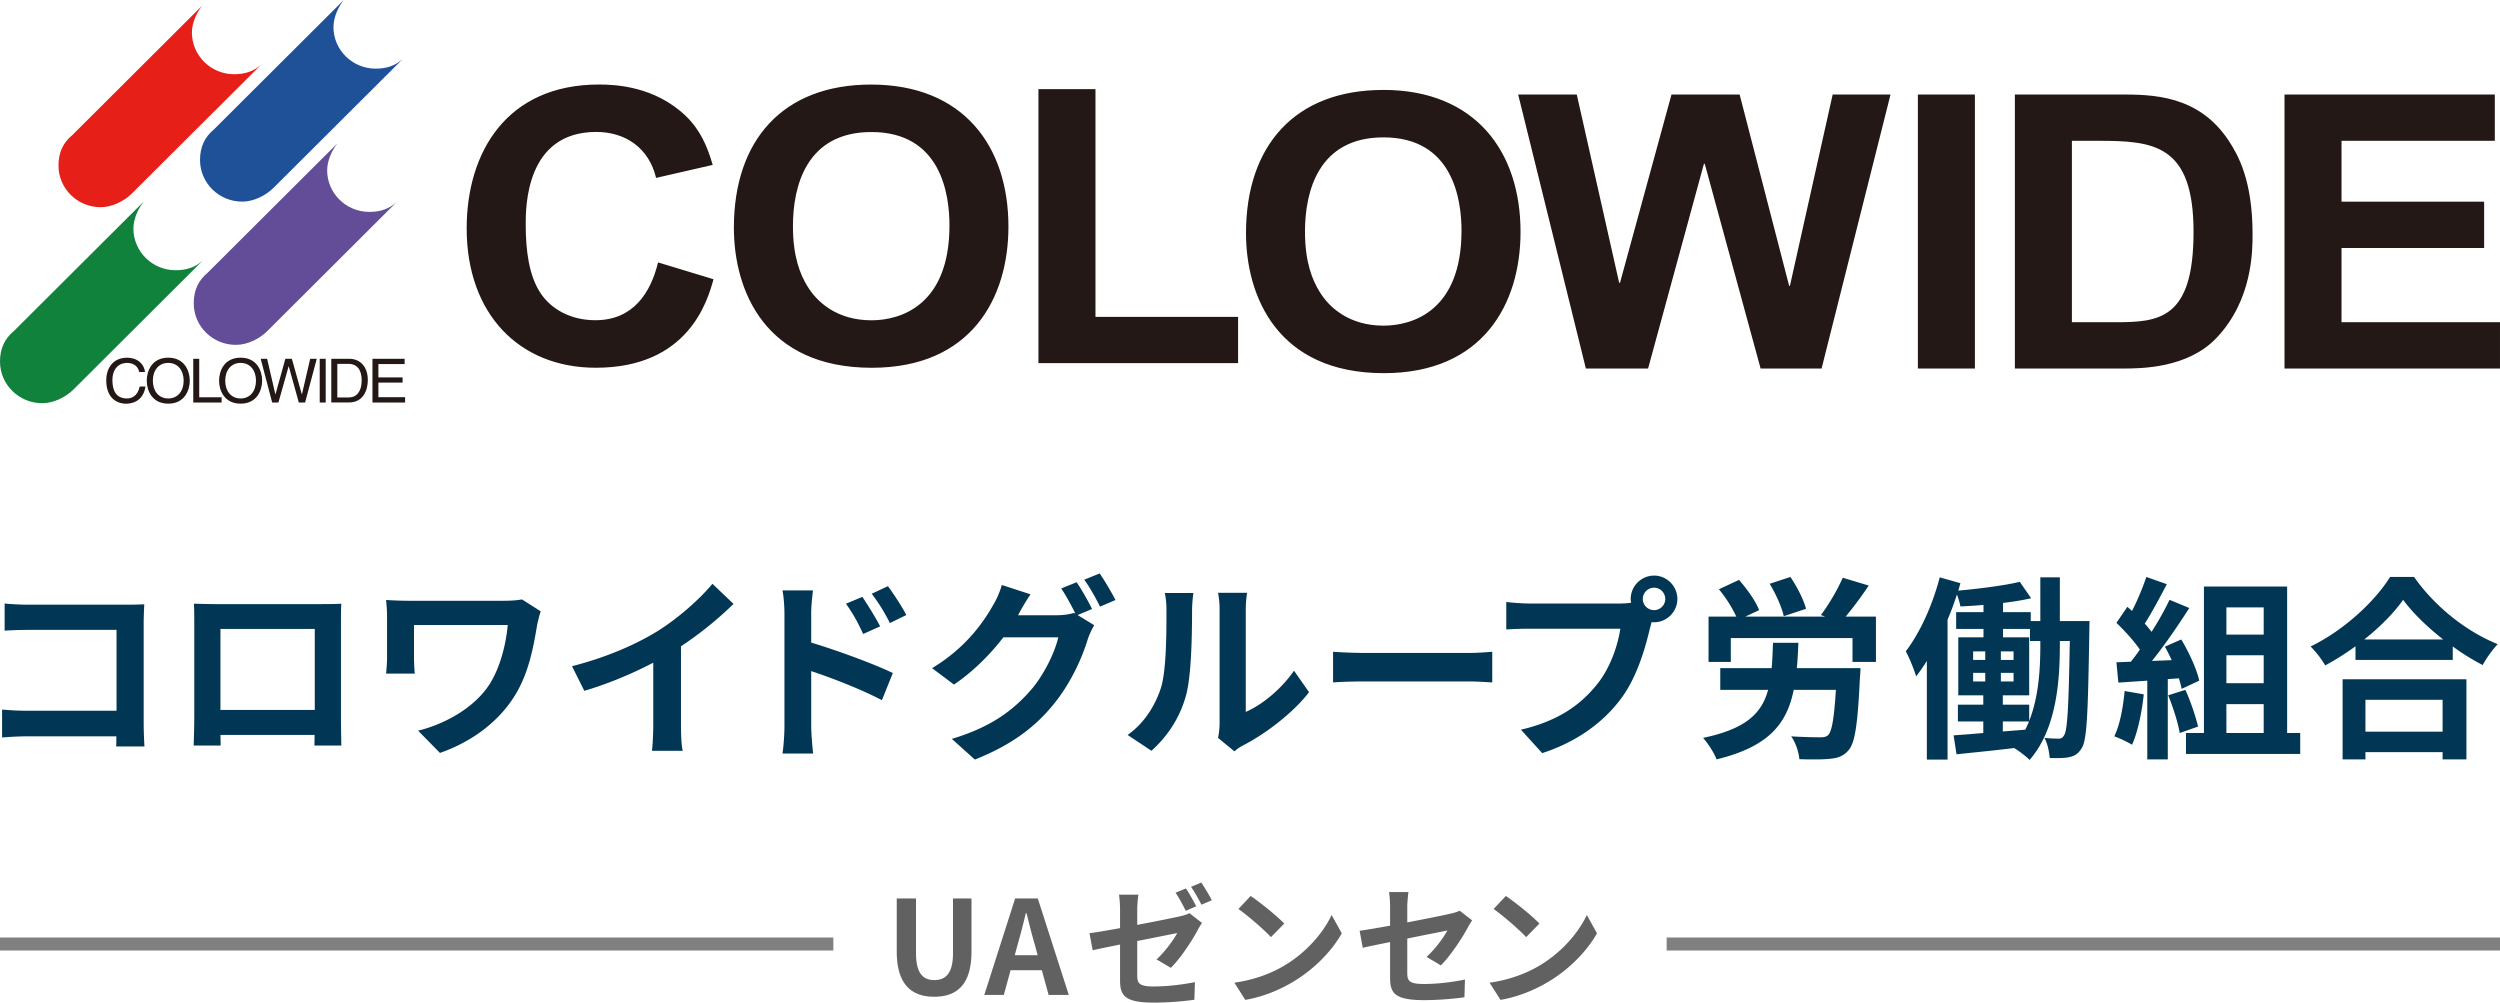 <svg xmlns="http://www.w3.org/2000/svg" width="192" height="77" fill="none" viewBox="0 0 192 77">
  <path fill="#616161" d="M71.75 76.55c-1.8 0-2.88-1.01-2.88-3.47V69h1.48v4.21c0 1.54.54 2.06 1.4 2.06.88 0 1.44-.52 1.44-2.06V69h1.42v4.08c0 2.46-1.05 3.47-2.86 3.47Zm6.403-4-.22.81h1.76l-.22-.81c-.23-.77-.43-1.62-.64-2.42h-.05a53.3 53.3 0 0 1-.63 2.42Zm-2.56 3.86 2.37-7.41h1.74l2.38 7.41h-1.55l-.52-1.9h-2.4l-.52 1.9h-1.5Zm15.487-8.18c.25.37.6 1 .79 1.37l-.8.35c-.21-.41-.52-1.01-.79-1.39l.8-.33Zm1.18-.45c.26.38.63 1.01.81 1.36l-.8.34c-.21-.41-.53-1-.8-1.37l.79-.33Zm-6.24 7.49v-2.73c-.89.18-1.68.34-2.1.44l-.25-1.31c.48-.06 1.36-.21 2.35-.39v-1.42c0-.34-.03-.85-.08-1.15h1.49c-.05.3-.09.8-.09 1.15v1.17c1.45-.27 2.85-.56 3.3-.66.29-.07.53-.14.71-.24l.96.75c-.09.14-.23.36-.32.54-.44.83-1.35 2.21-2.07 2.91l-1.1-.65c.66-.59 1.31-1.5 1.59-2.02-.31.06-1.66.33-3.07.61v2.65c0 .62.18.84 1.27.84 1.05 0 2.17-.14 3.16-.33l-.04 1.35c-.83.12-2.03.22-3.11.22-2.27 0-2.6-.55-2.6-1.73Zm10.03-6.46c.7.47 2 1.51 2.58 2.12l-1.02 1.04c-.52-.56-1.77-1.65-2.5-2.16l.94-1Zm-1.25 6.66c1.56-.22 2.86-.73 3.83-1.31 1.709-1.01 3.009-2.54 3.639-3.89l.78 1.41c-.76 1.35-2.09 2.73-3.7 3.7-1.01.61-2.3 1.17-3.71 1.41l-.84-1.32Zm11.959-.39v-2.73c-.89.18-1.68.34-2.1.44l-.24-1.31c.47-.06 1.35-.21 2.34-.39v-1.43c0-.33-.03-.84-.08-1.15h1.49c-.04.31-.09.81-.09 1.15v1.18c1.46-.28 2.86-.56 3.31-.67.28-.06.52-.13.71-.23l.96.74c-.09.14-.24.37-.33.55-.44.83-1.35 2.2-2.07 2.91l-1.1-.65c.66-.59 1.32-1.5 1.6-2.03-.31.07-1.66.33-3.08.62v2.65c0 .62.18.84 1.28.84 1.05 0 2.16-.14 3.15-.34l-.04 1.36c-.83.12-2.03.22-3.1.22-2.28 0-2.61-.55-2.61-1.73Zm8.89-6.27c.7.47 2 1.51 2.58 2.12l-1.02 1.04c-.52-.56-1.77-1.65-2.5-2.16l.94-1Zm-1.25 6.66c1.56-.22 2.86-.73 3.83-1.31 1.71-1.01 3.01-2.54 3.64-3.89l.78 1.41c-.76 1.35-2.09 2.73-3.7 3.7-1.01.61-2.3 1.17-3.71 1.41l-.84-1.32Z"/>
  <g clip-path="url(#a)">
    <path fill="#1F5199" d="M25.613 2.074c0-.746.355-1.527.79-2.074L16.43 9.94c-.716.592-1.068 1.355-1.068 2.35 0 1.767 1.455 3.198 3.243 3.195.887 0 1.809-.472 2.393-1.05l9.972-9.94c-.578.54-1.256.778-2.116.778-1.788 0-3.242-1.428-3.246-3.196l.004-.003Z"/>
    <path fill="#10823B" d="M10.246 17.558c0-.742.358-1.527.79-2.074l-9.971 9.94C.35 26.013 0 26.776 0 27.767c0 1.768 1.454 3.198 3.243 3.198.89 0 1.809-.47 2.393-1.045l9.971-9.944c-.577.54-1.255.778-2.115.778-1.788.003-3.242-1.428-3.246-3.196Z"/>
    <path fill="#644D98" d="M25.128 13.085c0-.746.355-1.53.787-2.077l-9.971 9.94c-.714.591-1.065 1.352-1.065 2.346 0 1.767 1.454 3.198 3.243 3.191.89 0 1.809-.467 2.393-1.045l9.971-9.944c-.58.54-1.26.778-2.119.778-1.784 0-3.239-1.428-3.242-3.196l.003.007Z"/>
    <path fill="#E61F19" d="M14.738 2.506c0-.747.359-1.53.79-2.074l-9.971 9.94c-.717.588-1.068 1.351-1.065 2.345 0 1.768 1.454 3.196 3.243 3.196.89-.004 1.809-.475 2.393-1.05l9.972-9.94c-.578.54-1.256.774-2.116.778-1.788 0-3.239-1.427-3.246-3.195Z"/>
    <path fill="#231815" d="M10.693 28.566c-.129-.588-.626-.694-.95-.694-.616 0-1.11.45-1.11 1.33 0 .792.282 1.4 1.124 1.4.3 0 .814-.14.97-.918h.446c-.188 1.262-1.228 1.321-1.486 1.321-.768 0-1.527-.495-1.527-1.785 0-1.032.595-1.747 1.587-1.747.873 0 1.329.536 1.391 1.097h-.441l-.004-.004Zm2.229 2.435c-1.266 0-1.652-1.042-1.652-1.768s.386-1.764 1.652-1.764 1.653 1.042 1.653 1.764c0 .723-.386 1.768-1.653 1.768Zm0-3.13c-.738 0-1.183.575-1.183 1.366 0 .79.445 1.365 1.183 1.365s1.183-.578 1.183-1.365c0-.788-.442-1.366-1.183-1.366Zm2.379 2.639h1.719v.402h-2.178v-3.357h.459v2.954Zm3.179.491c-1.266 0-1.656-1.042-1.656-1.768s.386-1.764 1.656-1.764 1.653 1.042 1.653 1.764c0 .723-.39 1.768-1.653 1.768Zm0-3.13c-.737 0-1.183.575-1.183 1.366 0 .79.446 1.365 1.183 1.365.738 0 1.18-.578 1.18-1.365 0-.788-.442-1.366-1.18-1.366Zm2.903 3.041h-.48l-.883-3.357h.494l.633 2.727h.01l.759-2.727h.5l.763 2.727h.01l.633-2.727h.505l-.894 3.357h-.484l-.772-2.78h-.01l-.784 2.78Zm3.631 0h-.46v-3.357h.46v3.357Zm.433-3.358h1.374c.884 0 1.427.66 1.427 1.63 0 .754-.331 1.724-1.448 1.724h-1.357V27.55l.004.003Zm.456 2.969h.89c.595 0 .985-.461.985-1.311 0-.85-.39-1.27-1.016-1.27h-.856v2.58h-.003Zm5.207.389h-2.505v-3.357h2.47v.402h-2.014v1.025h1.858v.402h-1.858v1.122h2.05v.406Zm23.686-9.46c-.456 1.644-1.917 6.79-9.035 6.79-5.9 0-9.92-4.145-9.92-10.7 0-5.851 3.073-11.052 10.163-11.052 1.218 0 4.259.117 6.663 2.411 1.096 1.06 1.642 2.294 2.07 3.763l-4.349.998c-.546-2.291-2.341-3.53-4.596-3.53-5.417 0-5.417 5.762-5.417 7.114 0 1.97.244 3.938 1.155 5.29.793 1.176 2.251 2.056 4.2 2.056 2.922 0 4.258-2.146 4.808-4.44l4.262 1.293-.004.007ZM66.893 6.494c7.118 0 10.555 4.76 10.555 10.907 0 5.496-2.86 10.844-10.496 10.844-8.187 0-10.59-5.909-10.59-10.758 0-6.731 3.774-10.993 10.527-10.993h.004Zm-4.899 15.46c.73 1.235 2.282 2.645 4.93 2.645 2.31 0 5.995-1.203 5.995-7.288 0-2.38-.64-7.171-5.995-7.171-4.99 0-6.026 4.145-6.026 7.233 0 2.38.578 3.732 1.096 4.585v-.003Zm17.758-15.11h4.38v17.49h10.953v3.556H79.752V6.844Zm26.466.06c7.118 0 10.559 4.76 10.559 10.907 0 5.496-2.86 10.848-10.497 10.848-8.183 0-10.587-5.909-10.587-10.759 0-6.73 3.772-10.992 10.528-10.992l-.003-.004Zm-4.899 15.46c.731 1.235 2.282 2.646 4.93 2.646 2.314 0 5.995-1.204 5.995-7.289 0-2.38-.641-7.17-5.995-7.17-4.989 0-6.026 4.144-6.026 7.229 0 2.38.578 3.732 1.096 4.585Zm15.275-15.106h4.502l3.256 14.463h.063l3.956-14.463h5.232l3.803 14.697h.059l3.284-14.697h4.443l-5.295 21.046h-4.683l-4.29-15.725h-.062l-4.29 15.725h-4.777l-5.201-21.046Zm30.699 0h4.38v21.046h-4.38V7.258Zm15.479 0c2.467 0 6.054 0 8.399 3.556.73 1.118 1.826 3.058 1.826 7.171 0 1.263 0 5.057-2.769 7.966-2.223 2.353-5.842 2.353-7.24 2.353h-8.246V7.258h8.03Zm-3.65 3.556v13.933h3.288c3.378 0 6.054-.175 6.054-6.937 0-6.762-3.103-6.996-7.362-6.996h-1.98Zm16.323-3.556h16.157v3.556h-11.773v4.675h10.952v3.556h-10.952v5.702h12.17v3.557h-16.55V7.258h-.004Z"/>
  </g>
  <path fill="#013755" d="M.355 46.35c.555.06 1.335.09 1.845.09h7.56c.435 0 1.065-.015 1.32-.03-.015.345-.045.945-.045 1.38v7.77c0 .525.03 1.32.06 1.77H8.92c.015-.24.015-.495.015-.78h-6.84c-.585 0-1.44.045-1.935.09v-2.145c.525.045 1.2.09 1.875.09H8.95v-6.21H2.215c-.63 0-1.44.03-1.86.06V46.35Zm14.535.015c.615.015 1.185.03 1.59.03h8.25c.375 0 .945 0 1.485-.03-.03.45-.03 1.005-.03 1.455v7.35c0 .585.03 2.025.03 2.085h-2.07c0-.03.015-.375.015-.81h-7.23c.015.42.015.765.015.81h-2.07c0-.075.045-1.38.045-2.1V47.82c0-.42 0-1.035-.03-1.455Zm2.04 1.935v6.225h7.245V48.3H16.93Zm24.6-1.35c-.09.225-.225.795-.27 1.005-.27 1.575-.615 3.75-1.785 5.565-1.245 1.965-3.285 3.465-5.685 4.305l-1.68-1.71c2.025-.495 4.335-1.74 5.52-3.615.75-1.215 1.215-2.88 1.365-4.5h-7.2v2.505c0 .225.015.765.06 1.23H29.65c.045-.465.075-.825.075-1.23V47.34c0-.405-.03-.87-.075-1.26.48.03 1.14.06 1.845.06h7.17c.51 0 1.02-.03 1.425-.105l1.44.915Zm2.4 4.215c2.685-.69 4.89-1.665 6.555-2.685 1.545-.96 3.255-2.46 4.23-3.645l1.62 1.545a27.514 27.514 0 0 1-4.035 3.255v6.06c0 .66.03 1.59.135 1.965h-2.37c.06-.36.105-1.305.105-1.965v-4.8c-1.545.81-3.45 1.62-5.295 2.16l-.945-1.89Zm22.3-5.325c.42.63 1.02 1.59 1.365 2.265l-1.305.585c-.435-.945-.765-1.545-1.32-2.325l1.26-.525Zm1.965-.825c.435.6 1.065 1.545 1.41 2.22l-1.26.615c-.48-.945-.84-1.5-1.395-2.25l1.245-.585Zm-7.95 10.77V47.16c0-.54-.045-1.275-.15-1.815h2.34c-.06.525-.135 1.185-.135 1.815v2.19c1.995.6 4.89 1.665 6.27 2.34l-.84 2.085c-1.56-.825-3.81-1.695-5.43-2.235v4.245c0 .42.075 1.47.15 2.085h-2.355c.09-.585.15-1.5.15-2.085Zm22.44-11.07c.375.54.915 1.5 1.185 2.055l-1.11.465 1.275.78a6.006 6.006 0 0 0-.495 1.08c-.405 1.335-1.26 3.33-2.625 4.995-1.425 1.755-3.225 3.12-6.045 4.245l-1.77-1.59c3.06-.915 4.725-2.22 6.045-3.72 1.02-1.155 1.89-2.97 2.13-4.08H77.06c-1.005 1.305-2.31 2.625-3.795 3.63l-1.68-1.26c2.625-1.59 3.945-3.54 4.68-4.83.225-.36.54-1.05.675-1.56l2.205.72c-.36.525-.75 1.2-.915 1.53-.015.03-.03.045-.045.075h3c.465 0 .975-.075 1.305-.18l.105.06c-.3-.6-.72-1.395-1.095-1.935l1.185-.48Zm1.77-.675c.39.555.945 1.515 1.215 2.04l-1.185.51c-.315-.63-.795-1.5-1.215-2.07l1.185-.48Zm9.09 12.63c.06-.285.12-.705.12-1.11v-8.745a6.65 6.65 0 0 0-.12-1.29h2.235c-.015.045-.105.63-.105 1.305v7.845c1.215-.525 2.7-1.71 3.705-3.165l1.155 1.65c-1.245 1.62-3.405 3.24-5.085 4.095-.33.18-.51.33-.645.45l-1.26-1.035Zm-6.945-.225c1.32-.93 2.13-2.31 2.55-3.585.42-1.29.435-4.125.435-5.94 0-.6-.045-1.005-.135-1.38h2.205a9.88 9.88 0 0 0-.105 1.365c0 1.77-.045 4.935-.45 6.45-.45 1.695-1.395 3.165-2.67 4.305l-1.83-1.215Zm15.78-6.39c.54.045 1.635.09 2.415.09h8.055c.705 0 1.365-.06 1.755-.09v2.355c-.36-.015-1.125-.075-1.755-.075h-8.055c-.855 0-1.86.03-2.415.075v-2.355Zm23.787-4.05c0 .465.39.855.87.855.465 0 .855-.39.855-.855 0-.48-.39-.87-.855-.87a.87.87 0 0 0-.87.87Zm-.93 0c0-.99.81-1.8 1.8-1.8.975 0 1.785.81 1.785 1.8 0 .975-.81 1.785-1.785 1.785-.06 0-.135 0-.195-.015-.045.165-.075.315-.12.45-.345 1.47-.99 3.795-2.25 5.46-1.35 1.8-3.36 3.285-6.03 4.155l-1.635-1.8c2.97-.69 4.665-1.995 5.88-3.525.99-1.245 1.56-2.94 1.755-4.23h-6.975c-.69 0-1.41.03-1.785.06V46.23c.435.06 1.29.12 1.785.12h6.945c.21 0 .54-.015.855-.06-.015-.09-.03-.18-.03-.285Zm13.465.75-1.71.57c-.135-.66-.6-1.695-1.08-2.49l1.59-.525c.51.75 1.02 1.74 1.2 2.445Zm-.705 4.56h4.89s-.015.495-.045.72c-.165 3.555-.375 5.04-.885 5.595-.39.45-.81.585-1.41.645-.525.06-1.44.06-2.355.03-.045-.54-.285-1.275-.63-1.755.885.06 1.815.075 2.205.075.27 0 .45-.015.63-.165.285-.27.465-1.275.6-3.48h-3.24c-.525 2.61-1.92 4.365-5.925 5.34-.18-.495-.66-1.23-1.035-1.65 3.285-.69 4.5-1.875 4.995-3.69h-3.675v-1.665h3.945c.06-.6.075-1.245.105-1.95h1.95c-.03.69-.06 1.335-.12 1.95Zm3.75-3.96h2.325v3.48h-1.8v-1.83h-9.345v1.83h-1.71v-3.48h2.13a9.83 9.83 0 0 0-1.335-2.1l1.545-.72c.6.69 1.29 1.635 1.545 2.325l-1.065.495h6.135l-.33-.12c.6-.78 1.29-1.965 1.68-2.865l1.995.6a28.198 28.198 0 0 1-1.77 2.385Zm14.95 2.175v-.3h-.795v-.93h-2.07v.645h2.01V53.4h-2.025v.72h2.025v1.245c.75-1.89.855-4.095.855-5.835Zm-2.88 5.88v.765l1.725-.135c.105-.21.195-.42.285-.63h-2.01Zm-2.28-3.735v.66h.93v-.66h-.93Zm0-1.65v.66h.93v-.66h-.93Zm2.13.66h.975v-.66h-.975v.66Zm0 1.65h.975v-.66h-.975v.66Zm4.53-4.635h2.28s-.015.525-.015.735c-.105 6.24-.165 8.415-.6 9.045-.27.435-.555.585-.975.675-.36.075-.9.075-1.47.06-.03-.45-.165-1.11-.405-1.545.45.045.84.06 1.08.06.195 0 .315-.06.435-.27.255-.39.345-2.16.435-7.23h-.765v.3c0 2.835-.27 6.48-2.325 8.835-.255-.27-.81-.69-1.185-.915-1.59.195-3.165.345-4.425.48l-.225-1.455c.645-.045 1.425-.105 2.28-.18v-.885h-1.95v-1.29h1.95v-.72h-1.92v-4.455h1.935V48.3h-2.1v-1.29h2.1v-.555c-.6.06-1.2.09-1.77.12a5.51 5.51 0 0 0-.27-.915c-.21.645-.45 1.305-.72 1.935v10.74h-1.59V50.76c-.27.435-.54.825-.825 1.185-.12-.435-.525-1.455-.795-1.92 1.08-1.41 2.055-3.54 2.61-5.685l1.59.45c-.06.18-.105.375-.165.57 1.635-.15 3.525-.39 4.725-.675l.87 1.26c-.645.15-1.395.27-2.16.36v.705h2.13v.69h.735v-3.36h1.5v3.36Zm4.975 5.37 1.47.255c-.15 1.41-.465 2.91-.9 3.87a8.817 8.817 0 0 0-1.365-.645c.435-.885.675-2.22.795-3.48Zm4.17-.975-.855.06v6.165h-1.575v-6.045l-2.22.15-.15-1.56 1.11-.045c.225-.285.465-.6.69-.93-.435-.645-1.17-1.455-1.8-2.055l.84-1.23.36.315c.42-.825.84-1.83 1.095-2.61l1.575.555c-.54 1.035-1.155 2.19-1.695 3.03.195.21.375.435.525.63.54-.84 1.02-1.71 1.38-2.46l1.515.63c-.84 1.32-1.89 2.85-2.865 4.065l1.515-.06c-.165-.36-.345-.72-.525-1.035l1.26-.555c.6 1.005 1.2 2.31 1.38 3.165l-1.35.63c-.045-.24-.12-.51-.21-.81Zm-.825 1.305 1.32-.42c.405.885.795 2.055.975 2.82l-1.41.495c-.12-.765-.51-1.98-.885-2.895Zm4.47.675v2.22h2.865v-2.22h-2.865Zm2.865-7.425h-2.865v2.085h2.865V46.65Zm0 5.82v-2.145h-2.865v2.145h2.865Zm1.8 3.825h1.005V57.9h-8.775v-1.605h1.38v-11.25h6.39v11.25Zm11.94-2.55h-5.925v2.445h5.925v-2.445Zm-7.68 4.575v-6.15h9.51v6.15h-1.83v-.555h-5.925v.555h-1.755Zm1.665-9.21h6.06c-1.245-.975-2.355-2.055-3.075-3.045-.705 1.005-1.755 2.07-2.985 3.045Zm1.98-4.8h1.845c1.605 2.295 4.035 4.2 6.42 5.16a8.719 8.719 0 0 0-1.155 1.605 17.992 17.992 0 0 1-2.295-1.425v1.035h-7.47v-1.05a20.9 20.9 0 0 1-2.325 1.47 7.284 7.284 0 0 0-1.125-1.455c2.58-1.245 4.98-3.51 6.105-5.34Z"/>
  <path fill="gray" fill-rule="evenodd" d="M192 73h-64v-1h64v1ZM64 73H0v-1h64v1Z" clip-rule="evenodd"/>
  <defs>
    <clipPath id="a">
      <path fill="#fff" d="M0 0h192v31H0z"/>
    </clipPath>
  </defs>
</svg>
